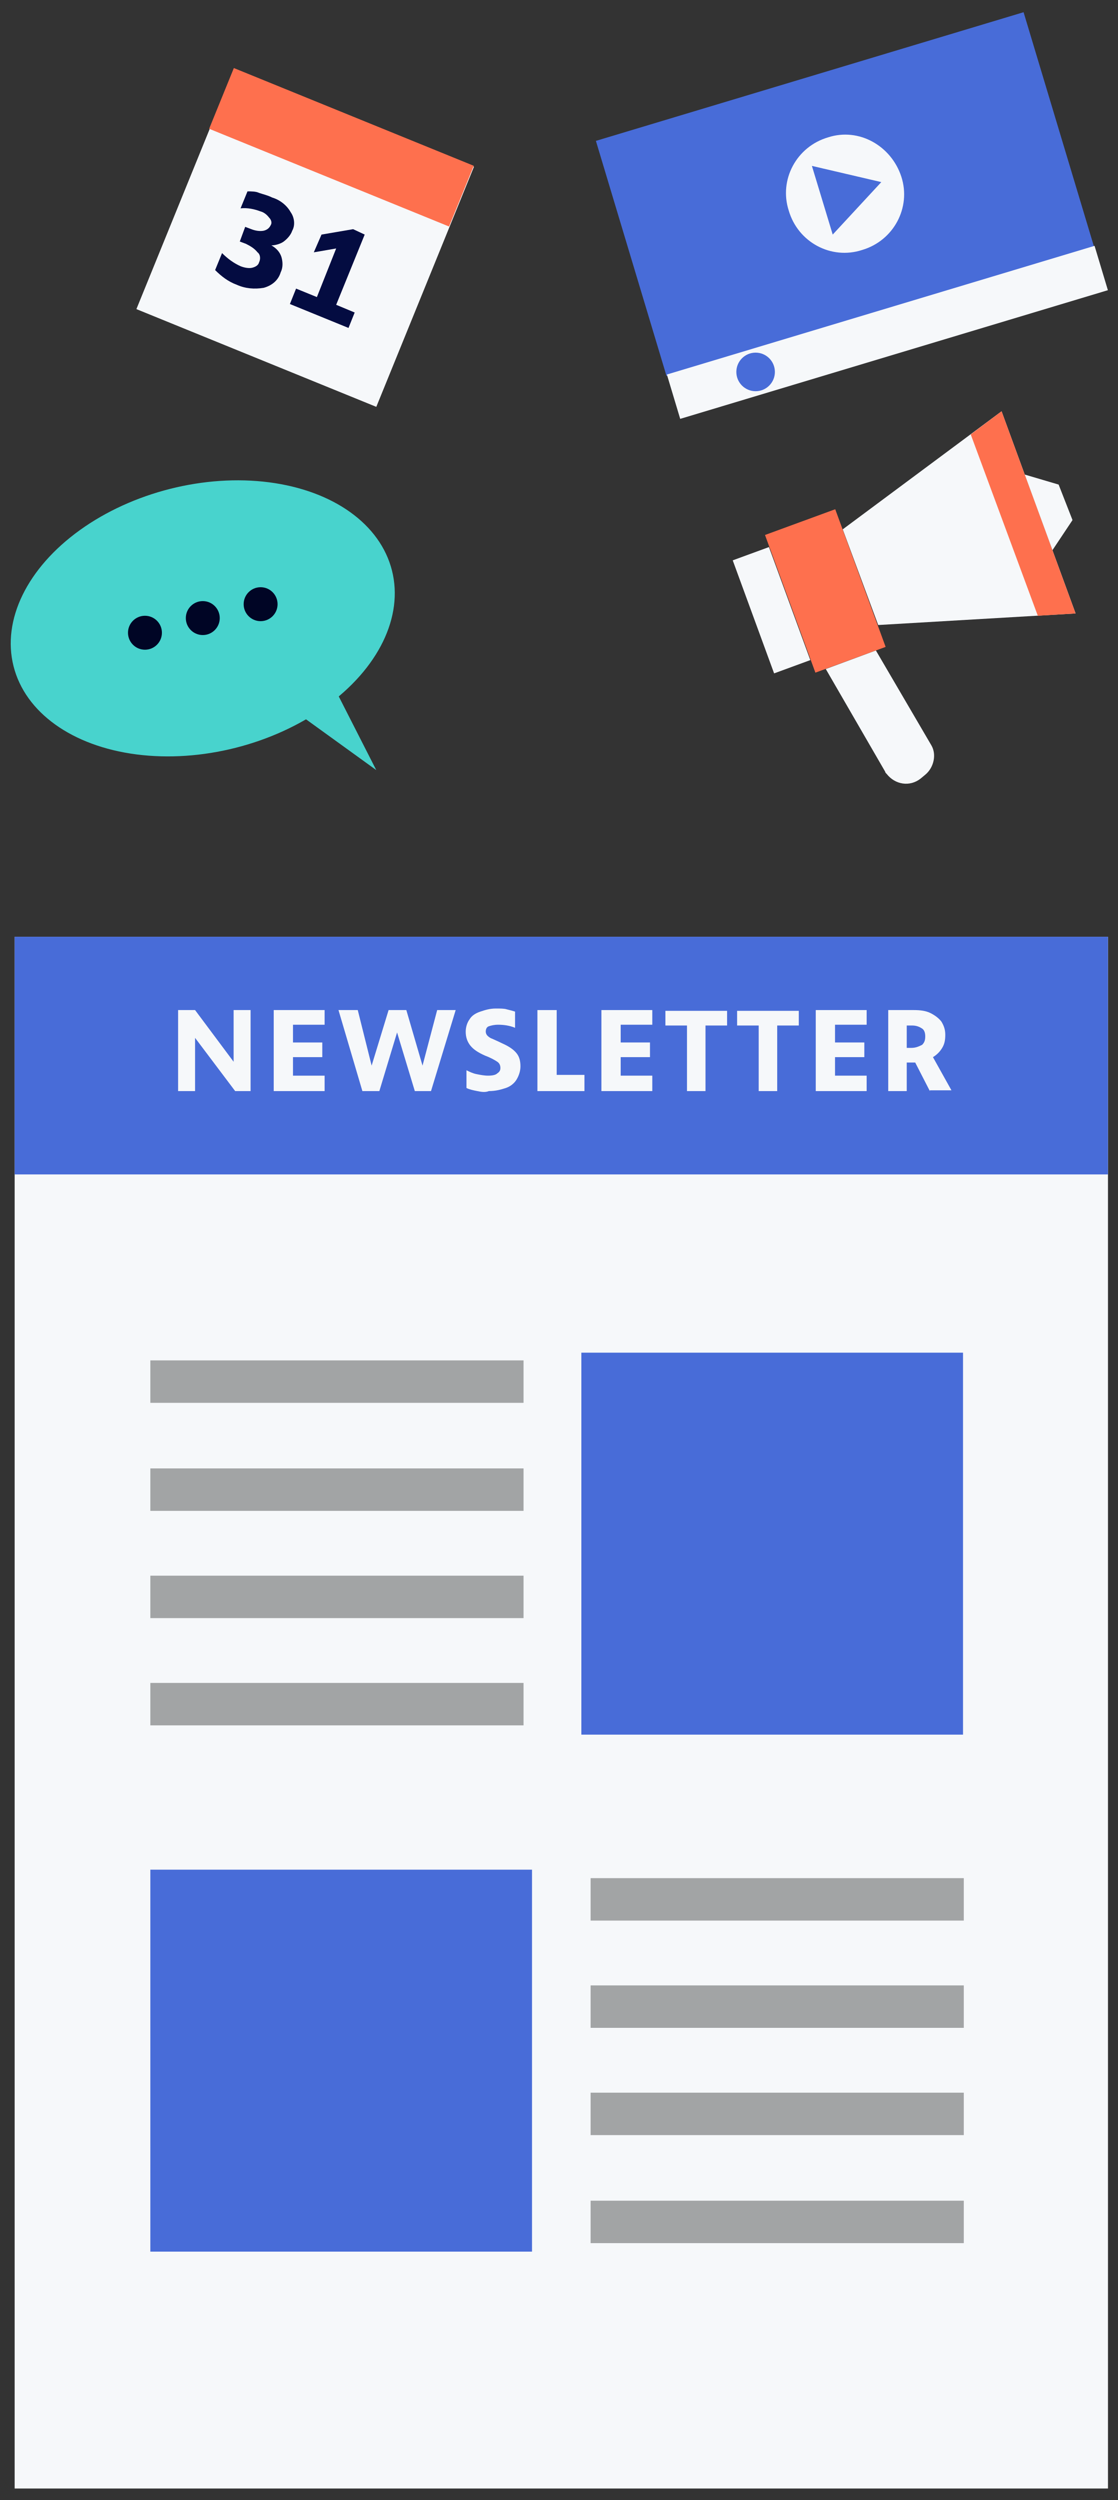 <?xml version="1.0" encoding="UTF-8"?>
<!-- Generator: Adobe Illustrator 27.1.1, SVG Export Plug-In . SVG Version: 6.00 Build 0)  -->
<svg xmlns="http://www.w3.org/2000/svg" xmlns:xlink="http://www.w3.org/1999/xlink" version="1.1" id="Layer_1" x="0px" y="0px" viewBox="0 0 145 324" style="enable-background:new 0 0 145 324;" xml:space="preserve">
<rect x="0" y="0" width="145" height="324" fill="#333333" stroke="none"/>
<style type="text/css">
	.st0{fill:#F6F8FA;}
	.st1{fill:#486CD8;}
	.st2{enable-background:new    ;}
	.st3{fill:#A2A4A5;}
	.st4{fill:#FE704E;}
	.st5{fill:#040C41;}
	.st6{fill:#48D3CD;}
	.st7{fill:#000525;}
</style>
<rect x="1.9" y="121.4" class="st0" width="141.8" height="201.1"></rect>
<rect x="1.9" y="121.4" class="st1" width="141.8" height="30.8"></rect>
<g class="st2">
	<path class="st0" d="M32.5,130.9v10.5h-2l-5.2-6.9v6.9h-2.2v-10.5h2.2l5,6.7v-6.7H32.5z"></path>
	<path class="st0" d="M42.1,139.5v1.9h-6.6v-10.5h6.6v1.9H38v2.3h3.8v1.9H38v2.4h4.1V139.5z"></path>
	<path class="st0" d="M59.1,130.9l-3.2,10.5h-2.1l-2.3-7.6l-2.3,7.6H47l-3.1-10.5h2.5l1.8,7.2l2.2-7.2h2.3l2.1,7.2l1.9-7.2H59.1z"></path>
	<path class="st0" d="M61.9,141.4c-0.5-0.1-1-0.2-1.4-0.4v-2.3c0.4,0.2,0.8,0.4,1.3,0.5s1,0.2,1.5,0.2c0.6,0,1-0.1,1.2-0.3   c0.3-0.2,0.4-0.4,0.4-0.7s-0.1-0.6-0.4-0.8c-0.3-0.2-0.8-0.5-1.6-0.8c-0.9-0.4-1.5-0.8-1.9-1.3s-0.6-1.1-0.6-1.8   c0-0.6,0.2-1.2,0.5-1.6c0.3-0.5,0.8-0.8,1.4-1c0.6-0.2,1.2-0.4,2-0.4c0.6,0,1.1,0,1.4,0.1c0.4,0.1,0.8,0.2,1.1,0.3v2.1   c-0.7-0.3-1.5-0.4-2.2-0.4c-0.5,0-0.9,0.1-1.2,0.2s-0.4,0.4-0.4,0.7c0,0.2,0.1,0.4,0.2,0.5c0.1,0.1,0.3,0.3,0.6,0.4   c0.2,0.1,0.7,0.3,1.3,0.6c0.9,0.4,1.5,0.8,1.9,1.3s0.5,1.1,0.5,1.7c0,0.6-0.2,1.2-0.5,1.7s-0.8,0.9-1.4,1.1s-1.3,0.4-2.2,0.4   C62.9,141.6,62.4,141.5,61.9,141.4z"></path>
	<path class="st0" d="M69.8,130.9h2.4v8.4h3.6v2.1h-6.1v-10.5H69.8z"></path>
	<path class="st0" d="M84.6,139.5v1.9H78v-10.5h6.6v1.9h-4.1v2.3h3.8v1.9h-3.8v2.4h4.1V139.5z"></path>
</g>
<g class="st2">
	<path class="st0" d="M89.1,132.9h-2.8V131h8v1.9h-2.8v8.5h-2.4V132.9z"></path>
</g>
<g class="st2">
	<path class="st0" d="M98.4,132.9h-2.8V131h8v1.9h-2.8v8.5h-2.4V132.9z"></path>
	<path class="st0" d="M112.4,139.5v1.9h-6.6v-10.5h6.6v1.9h-4.1v2.3h3.8v1.9h-3.8v2.4h4.1V139.5z"></path>
	<path class="st0" d="M120.6,141.4l-1.9-3.7h-0.2h-0.9v3.7h-2.4v-10.5h3.3c0.9,0,1.6,0.1,2.2,0.4c0.6,0.3,1.1,0.7,1.4,1.1   c0.3,0.5,0.5,1,0.5,1.7s-0.1,1.2-0.4,1.7c-0.3,0.5-0.7,0.9-1.2,1.2l2.4,4.3h-2.8V141.4z M119.6,135.4c0.3-0.3,0.4-0.6,0.4-1.1   c0-0.4-0.1-0.8-0.4-1s-0.7-0.4-1.3-0.4h-0.7v2.9h0.6C118.8,135.8,119.2,135.6,119.6,135.4z"></path>
</g>
<rect x="75.4" y="175.3" class="st1" width="49.5" height="49.5"></rect>
<rect x="19.5" y="176.3" class="st3" width="48.4" height="5.5"></rect>
<rect x="19.5" y="218.1" class="st3" width="48.4" height="5.5"></rect>
<rect x="19.5" y="204.2" class="st3" width="48.4" height="5.5"></rect>
<rect x="19.5" y="190.3" class="st3" width="48.4" height="5.5"></rect>
<rect x="19.5" y="242.3" class="st1" width="49.5" height="49.5"></rect>
<rect x="76.6" y="285.2" class="st3" width="48.4" height="5.5"></rect>
<rect x="76.6" y="243.4" class="st3" width="48.4" height="5.5"></rect>
<rect x="76.6" y="257.3" class="st3" width="48.4" height="5.5"></rect>
<rect x="76.6" y="271.2" class="st3" width="48.4" height="5.5"></rect>
<rect x="22.8" y="14" transform="matrix(0.377 -0.926 0.926 0.377 -3.869 55.894)" class="st0" width="33.6" height="33.6"></rect>
<rect x="40.1" y="2.3" transform="matrix(0.377 -0.926 0.926 0.377 9.878 52.954)" class="st4" width="8.5" height="33.6"></rect>
<path class="st5" d="M36.5,33.3c0.2,0.7,0.2,1.4-0.1,2c-0.3,1-1.1,1.7-2.2,2c-1.2,0.2-2.4,0.1-3.5-0.4c-1.1-0.4-2-1.1-2.8-1.9  l0.9-2.2c0.7,0.7,1.5,1.3,2.4,1.7c0.5,0.2,1.1,0.3,1.5,0.2c0.4-0.1,0.8-0.3,0.9-0.7c0.2-0.4,0.2-1-0.2-1.3c-0.4-0.5-0.9-0.8-1.5-1.1  l-0.8-0.3l0.7-1.9l0.8,0.3c0.5,0.2,1.1,0.3,1.6,0.2c0.4-0.1,0.7-0.3,0.9-0.7c0.2-0.3,0.1-0.7-0.2-1c-0.3-0.4-0.7-0.7-1.1-0.8  c-0.8-0.3-1.7-0.5-2.6-0.4l0.9-2.2c0.5,0,1.1,0,1.5,0.2c0.6,0.2,1.1,0.3,1.7,0.6c1,0.3,1.9,1,2.4,1.9c0.5,0.7,0.6,1.7,0.2,2.4  c-0.2,0.6-0.7,1.1-1.1,1.4s-1.1,0.5-1.6,0.5C35.9,32.2,36.3,32.7,36.5,33.3z"></path>
<path class="st5" d="M46,40.5l-0.8,2l-7.6-3.1l0.8-2l2.7,1.1l2.5-6.3l-2.9,0.5l1-2.3l4.1-0.7l1.5,0.7l-3.7,9.1L46,40.5z"></path>
<ellipse transform="matrix(0.97 -0.245 0.245 0.97 -18.839 8.883)" class="st6" cx="26.3" cy="80.1" rx="25.3" ry="17.3"></ellipse>
<polygon class="st6" points="48.8,99.8 30.8,86.8 40.9,84.3 "></polygon>
<circle class="st7" cx="18.8" cy="82" r="2.2"></circle>
<circle class="st7" cx="26.3" cy="80.1" r="2.2"></circle>
<circle class="st7" cx="33.8" cy="78.3" r="2.2"></circle>
<rect x="97.6" y="71.2" transform="matrix(0.939 -0.344 0.344 0.939 -21.107 39.336)" class="st0" width="5" height="15.6"></rect>
<rect x="102.2" y="67" transform="matrix(0.939 -0.344 0.344 0.939 -19.796 41.575)" class="st4" width="9.7" height="19"></rect>
<path class="st0" d="M120,100.4l-0.6,0.5c-1.4,1.1-3.3,0.8-4.4-0.6c-0.1-0.1-0.2-0.2-0.2-0.3l-7.7-13.3l6.5-2.4l7.2,12.3  C121.5,97.8,121.1,99.5,120,100.4z"></path>
<polygon class="st0" points="139.5,79.5 113.9,81 109.3,68.6 129.9,53.3 "></polygon>
<polygon class="st0" points="136.5,71.3 139.1,67.4 137.3,62.8 132.9,61.5 "></polygon>
<polygon class="st4" points="125.9,56.3 134.6,79.8 139.5,79.5 129.9,53.3 "></polygon>
<rect x="80.6" y="9.2" transform="matrix(0.958 -0.288 0.288 0.958 -2.579 32.657)" class="st1" width="57.9" height="31.8"></rect>
<path class="st0" d="M107.4,17.8c-4.1,1.2-6.4,5.5-5.1,9.5c1.2,4.1,5.5,6.4,9.5,5.1c4.1-1.2,6.4-5.5,5.1-9.5S111.4,16.5,107.4,17.8  L107.4,17.8z M108,30.4l-2.7-8.9l9,2.1L108,30.4z"></path>
<rect x="86.1" y="40" transform="matrix(0.958 -0.288 0.288 0.958 -7.512 35.012)" class="st0" width="57.9" height="6"></rect>
<circle class="st1" cx="98" cy="48.2" r="2.5"></circle>
</svg>
